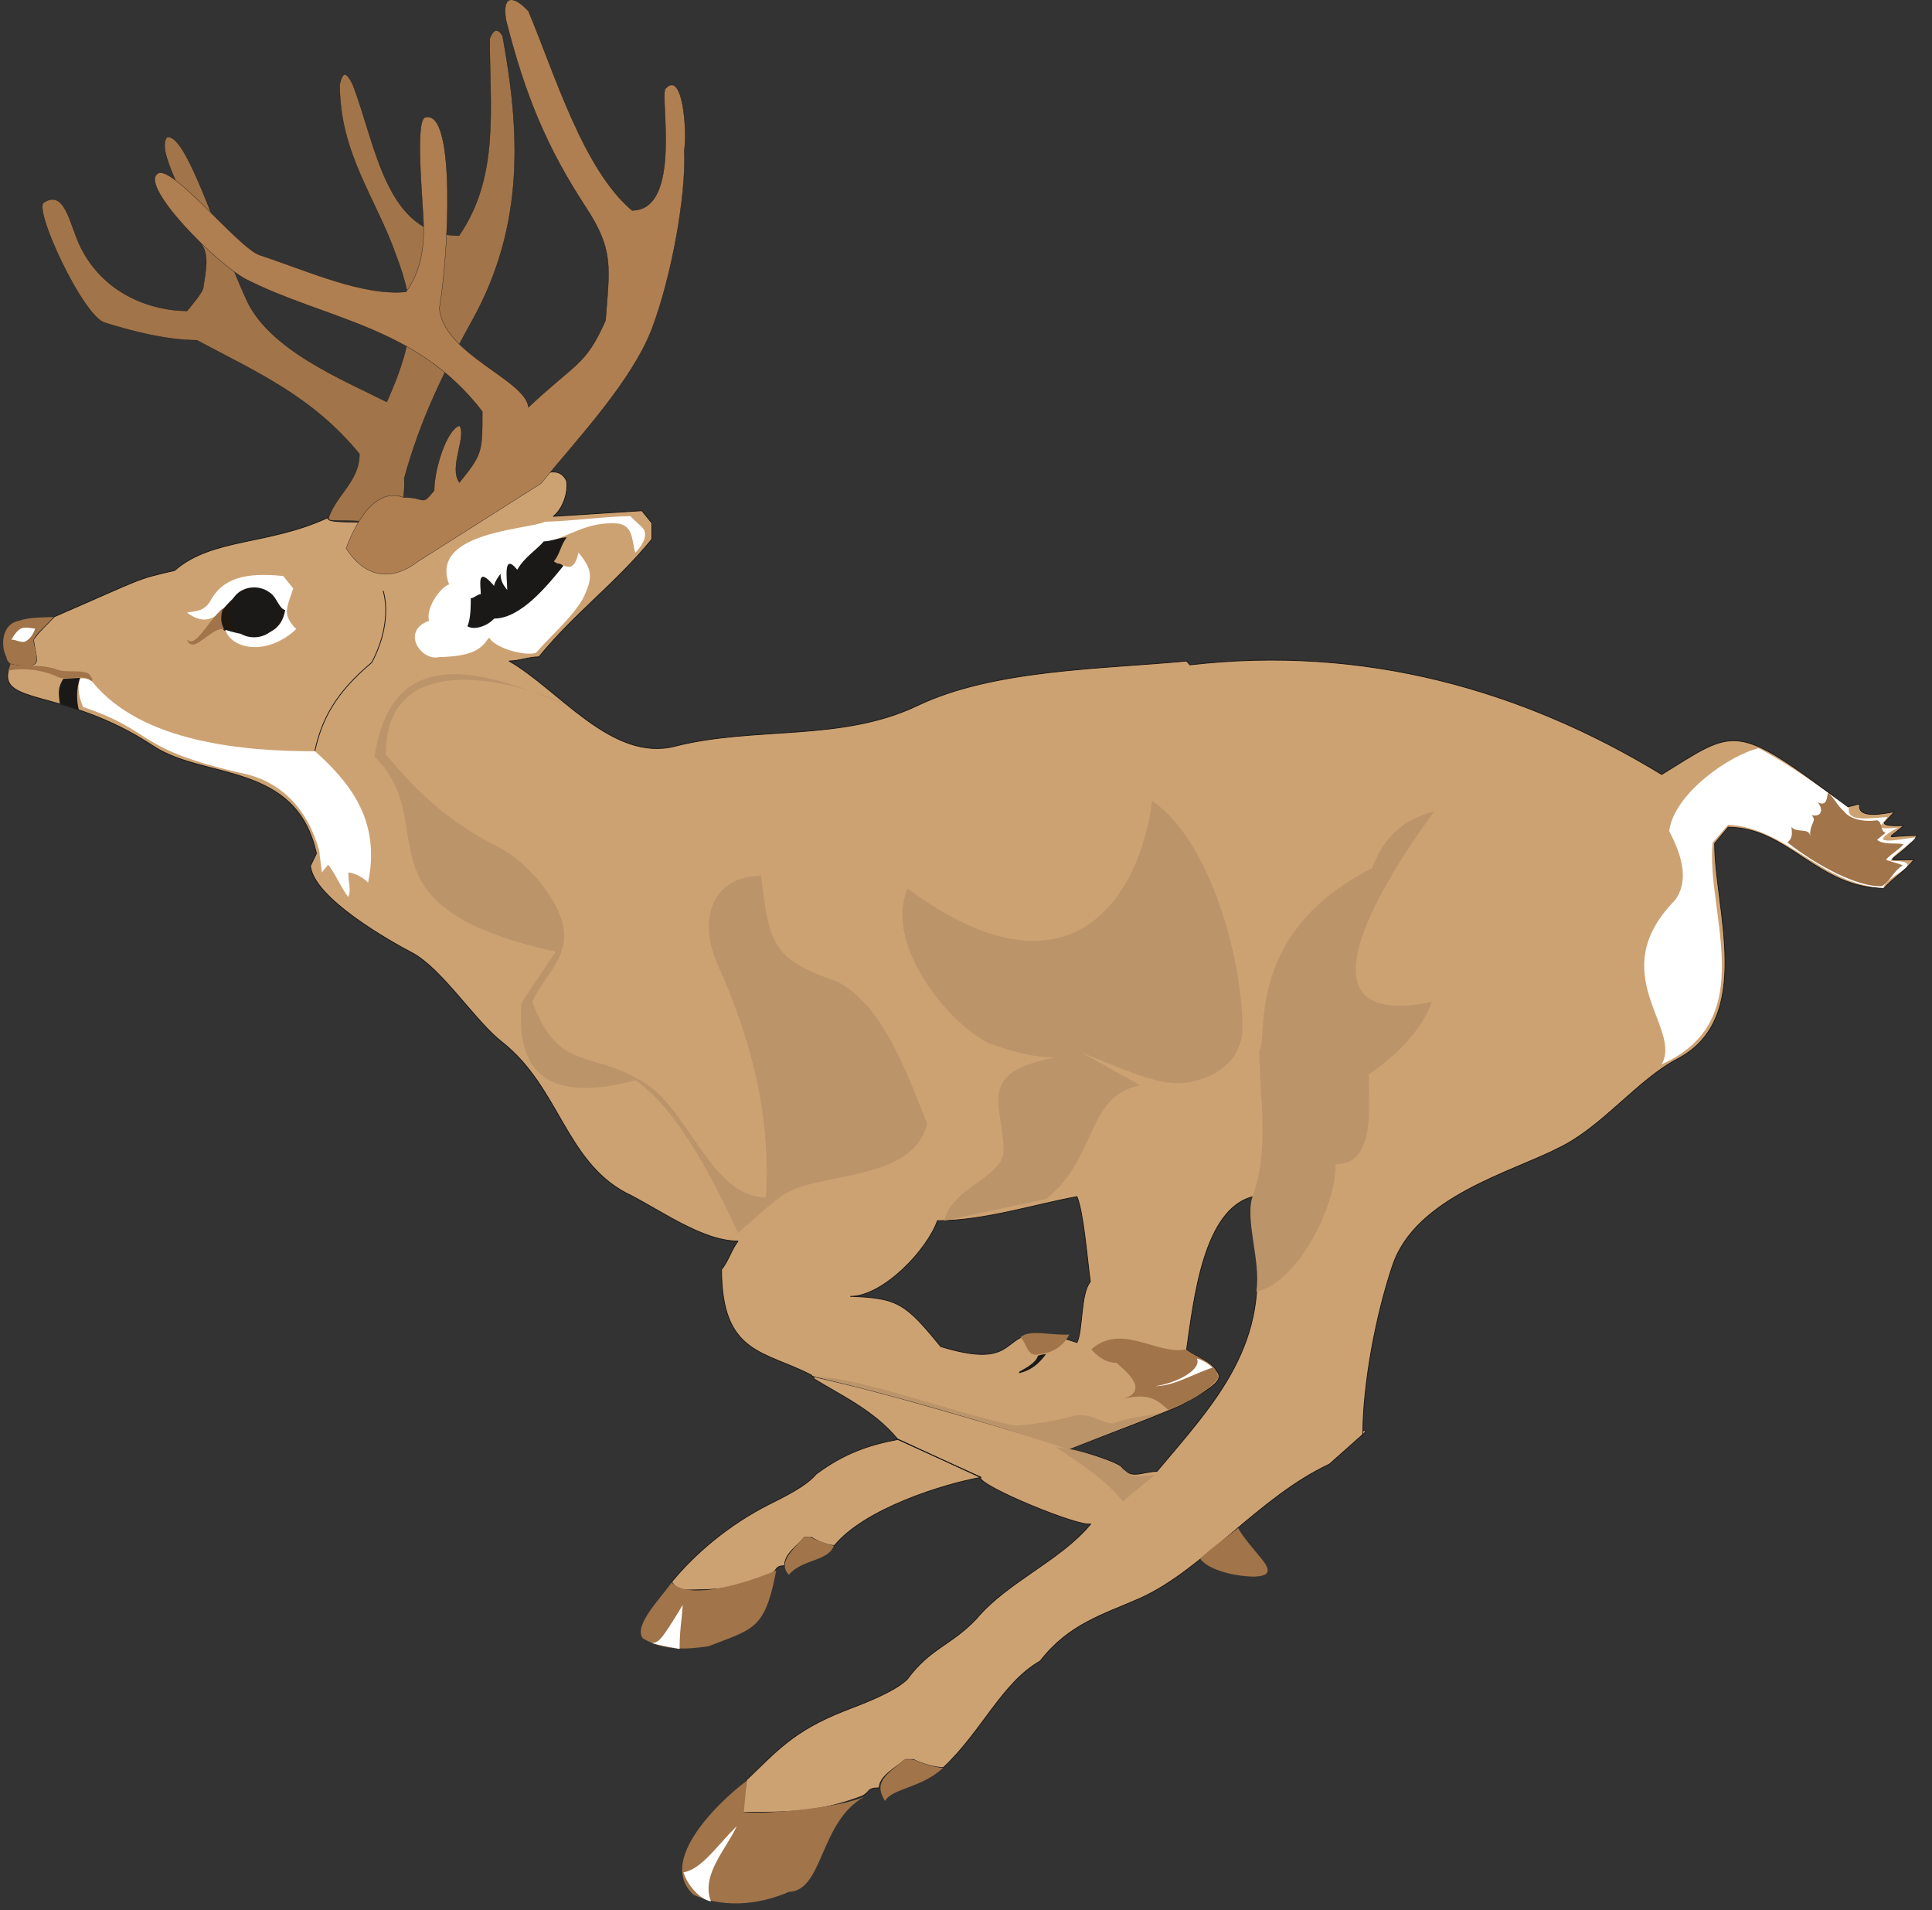 <svg xmlns="http://www.w3.org/2000/svg" xml:space="preserve" width="720.945" height="712.706" fill-rule="evenodd" stroke-linejoin="round" stroke-width="28.222" preserveAspectRatio="xMidYMid" version="1.2" viewBox="0 0 19075 18857"><rect x="0" y="0" width="19075" height="18857" fill="#333333" stroke="none"/><defs class="ClipPathGroup"><clipPath id="a" clipPathUnits="userSpaceOnUse"><path d="M0 0h19075v18857H0z"/></clipPath></defs><g class="SlideGroup"><g class="Slide" clip-path="url(#a)"><g class="Page"><g class="com.sun.star.drawing.ClosedBezierShape"><path fill="none" d="M416 299h4669v4866H416z" class="BoundingBox"/><path fill="#A1744A" d="M3234 5146c66-251 315-383 315-665-467-572-1027-813-1606-1123-297 0-650-91-909-173-216-63-713-1136-600-1187 211-134 254 224 361 440 239 483 724 631 1052 631 33-39 160-191 160-229 22-169 68-329-31-448-129-450-432-887-330-1036 188-61 493 957 787 1603 226 496 949 788 1386 1009 282-635 289-930 91-1449-196-561-556-1003-556-1684 30-132 63-132 129 0 231 602 328 1491 1049 1491 402-582 303-1265 303-1943 33-88 76-116 127-28 167 914 231 1851-298 2805-279 503-515 983-673 1562 10 198-33 346-114 440-66 0-610-44-643-16Z"/><path fill="none" stroke="#1B1918" stroke-linecap="round" stroke-width="3" d="M3234 5146c66-251 315-383 315-665-467-572-1027-813-1606-1123-297 0-650-91-909-173-216-63-713-1136-600-1187 211-134 254 224 361 440 239 483 724 631 1052 631 33-39 160-191 160-229 22-169 68-329-31-448-129-450-432-887-330-1036 188-61 493 957 787 1603 226 496 949 788 1386 1009 282-635 289-930 91-1449-196-561-556-1003-556-1684 30-132 63-132 129 0 231 602 328 1491 1049 1491 402-582 303-1265 303-1943 33-88 76-116 127-28 167 914 231 1851-298 2805-279 503-515 983-673 1562 10 198-33 346-114 440-66 0-610-44-643-16Z"/></g><g class="com.sun.star.drawing.ClosedBezierShape"><path fill="none" d="M71 4655h18865v13241H71z" class="BoundingBox"/><path fill="#CDA273" d="m8864 14209 824 374c-377 66-1154 312-1449 673-66 0-165-41-228-81h-69c-64 81-196 160-196 281-96 0-66 39-129 79-330 160-559 160-920 160l-66-79c231-281 559-561 953-762 162-81 376-185 475-304 272-201 510-285 805-341Zm0 0Zm1406 2187c-379 216-574 694-956 1052-84 0-211-38-295-79h-84c-84 79-254 160-254 279-127 0-86 41-170 82-424 160-721 160-1186 160l45-320c298-282 455-480 963-681 213-81 495-190 622-310 232-315 435-335 687-602 302-361 831-574 1128-935-97 41-1115-378-1090-459l-819-379c-231-279-556-429-817-589l-33-41c-460-241-887-200-887-1044 66-78 99-198 163-279-361 0-785-320-1115-480-590-320-656-1042-1212-1482-262-201-592-721-886-881-229-120-976-541-1009-861l59-122c-199-907-1103-727-1608-1059-910-602-1592-381-1412-811 342 46 254-17 226-241 61-89 137-150 205-226 925-401 790-363 1189-457 373-325 927-247 1519-524-56 67 378 36 422 51 0 41-214 165-214 244 460 561 841-76 1265-277 198-78 440-244 605-444 111-21 208-58 271 61 23 104-30 279-129 355l874-56 99 122v160c-361 440-755 722-1115 1161-99 0-198 41-295 41 490 279 1016 1001 1638 841 788-201 1641-41 2396-402 755-360 1834-360 2655-439l33 38c1707-198 3279 241 4658 1082 734-452 714-533 1834 320l122-30c-36 165 277 86 343 78l-102 109c0 41 196 26 196 26-188 162-188 99 132 99-234 284-396 239-33 239-99 122-231 200-295 282-655 0-952-602-1541-602l-133 160c0 640 394 1722-360 2123-394 201-755 681-1179 882-460 239-1412 481-1641 1161-162 480-294 1161-294 1682 0-41 0-79 30-41l-360 320c-689 320-1245 1042-1867 1323-364 161-704 252-988 620Zm0 0Zm1445-3071c91 69 246 110 297 209 71 83-10 147-350 337-280 125-869 341-1118 440 132 0 467 114 528 165 92 137 209 48 351 48 569-678 1145-1270 950-2314 0-78-66-238 0-398-493 119-587 1021-658 1513Zm0 0Zm-1082-73c61-125 33-480 132-600-33-241-66-680-132-840-424 78-917 238-1378 238-96 280-531 747-861 747 475 13 551 76 894 495 938 287 463-340 1345-40Z"/><path fill="none" stroke="#1B1918" stroke-linecap="round" stroke-linejoin="bevel" stroke-width="8" d="m8864 14209 824 374c-377 66-1154 312-1449 673-66 0-165-41-228-81h-69c-64 81-196 160-196 281-96 0-66 39-129 79-330 160-559 160-920 160l-66-79c231-281 559-561 953-762 162-81 376-185 475-304 272-201 510-285 805-341Z"/><path fill="none" stroke="#1B1918" stroke-linecap="round" stroke-linejoin="bevel" stroke-width="8" d="M10270 16396c-379 216-574 694-956 1052-84 0-211-38-295-79h-84c-84 79-254 160-254 279-127 0-86 41-170 82-424 160-721 160-1186 160l45-320c298-282 455-480 963-681 213-81 495-190 622-310 232-315 435-335 687-602 302-361 831-574 1128-935-97 41-1115-378-1090-459l-819-379c-231-279-556-429-817-589l-33-41c-460-241-887-200-887-1044 66-78 99-198 163-279-361 0-785-320-1115-480-590-320-656-1042-1212-1482-262-201-592-721-886-881-229-120-976-541-1009-861l59-122c-199-907-1103-727-1608-1059-910-602-1592-381-1412-811 342 46 254-17 226-241 61-89 137-150 205-226 925-401 790-363 1189-457 373-325 927-247 1519-524-56 67 378 36 422 51 0 41-214 165-214 244 460 561 841-76 1265-277 198-78 440-244 605-444 111-21 208-58 271 61 23 104-30 279-129 355l874-56 99 122v160c-361 440-755 722-1115 1161-99 0-198 41-295 41 490 279 1016 1001 1638 841 788-201 1641-41 2396-402 755-360 1834-360 2655-439l33 38c1707-198 3279 241 4658 1082 734-452 714-533 1834 320l122-30c-36 165 277 86 343 78l-102 109c0 41 196 26 196 26-188 162-188 99 132 99-234 284-396 239-33 239-99 122-231 200-295 282-655 0-952-602-1541-602l-133 160c0 640 394 1722-360 2123-394 201-755 681-1179 882-460 239-1412 481-1641 1161-162 480-294 1161-294 1682 0-41 0-79 30-41l-360 320c-689 320-1245 1042-1867 1323-364 161-704 252-988 620Z"/><path fill="none" stroke="#1B1918" stroke-linecap="round" stroke-linejoin="bevel" stroke-width="8" d="M11715 13325c91 69 246 110 297 209 71 83-10 147-350 337-280 125-869 341-1118 440 132 0 467 114 528 165 92 137 209 48 351 48 569-678 1145-1270 950-2314 0-78-66-238 0-398-493 119-587 1021-658 1513Zm-1082-73c61-125 33-480 132-600-33-241-66-680-132-840-424 78-917 238-1378 238-96 280-531 747-861 747 475 13 551 76 894 495 938 287 463-340 1345-40Z"/></g><g class="com.sun.star.drawing.ClosedBezierShape"><path fill="none" d="M2172 5802h662v484h-662z" class="BoundingBox"/><path fill="#20170F" d="M2820 6030c-64-15-84-153-158-186-204-58-295-40-458 161-24 76-30 129 13 206 122 41 537 182 603-181Z"/><path fill="none" stroke="#1B1918" stroke-linecap="round" stroke-linejoin="bevel" stroke-width="25" d="M2820 6030c-64-15-84-153-158-186-204-58-295-40-458 161-24 76-30 129 13 206 122 41 537 182 603-181Z"/></g><g class="com.sun.star.drawing.ClosedBezierShape"><path fill="none" d="M1526-4h5241v5675H1526z" class="BoundingBox"/><path fill="#B07F51" d="M3417 5413c54-147 252-622 567-503 229 0 171 94 303-68 0-201 117-595 249-640 76 99-109 416 0 561 228-282 226-302 226-701-649-849-1553-907-2340-1309-295-160-1028-902-872-1034 125-132 800 729 1016 800 463 152 1014 405 1443 362 192-260 179-580 169-751-16-282-78-993 30-972 295-61 219 1369 130 1883 35 454 858 711 879 980 477-449 563-409 762-858 40-532 83-697-199-1124-378-579-596-1095-784-1842-39-232 58-260 221-88 261 622 541 1562 1023 1968 493 0 277-1107 328-1199 175-200 218 422 188 607 20 437-122 1235-318 1756-198 521-736 1090-1097 1532l-1218 772c-152 120-457 252-706-132Z"/><path fill="none" stroke="#1B1918" stroke-linecap="round" stroke-width="3" d="M3417 5413c54-147 252-622 567-503 229 0 171 94 303-68 0-201 117-595 249-640 76 99-109 416 0 561 228-282 226-302 226-701-649-849-1553-907-2340-1309-295-160-1028-902-872-1034 125-132 800 729 1016 800 463 152 1014 405 1443 362 192-260 179-580 169-751-16-282-78-993 30-972 295-61 219 1369 130 1883 35 454 858 711 879 980 477-449 563-409 762-858 40-532 83-697-199-1124-378-579-596-1095-784-1842-39-232 58-260 221-88 261 622 541 1562 1023 1968 493 0 277-1107 328-1199 175-200 218 422 188 607 20 437-122 1235-318 1756-198 521-736 1090-1097 1532l-1218 772c-152 120-457 252-706-132Z"/></g><g class="com.sun.star.drawing.ClosedBezierShape"><path fill="none" d="M776 5095h18137v5412H776z" class="BoundingBox"/><path fill="#FFF" d="M3154 8408c0 38 23 167 23 205l63-78c66 78 132 238 199 320 30-82 0-122 0-242 63 0 160 59 195 99 130-619-190-996-523-1296-688 0-1707-81-2197-683-33-31-74-41-120-36-42 99-2 211 26 282 714 239 503 409 1554 650 488 94 701 471 780 779Zm0 0Zm14210-1022c-285 66-838 448-884 818 145 272 188 511 56 684-709 724 78 1257-130 1618 983-440 435-1496 503-2187l153-178c586 33 914 589 1534 625 5-117 480-262 71-269 2-49 239-191 244-232-153 21-521 97-173-96-279 30-140-31-104-104-191 12-402 51-379-89-299-220-591-433-891-590Zm0 0ZM4828 6293c-66 92-125 186-493 193-175 44-383-256-99-358-33-119 99-320 198-360-198-521 785-539 948-618 287-7 556-50 843-55 33 40 99 88 132 132 38 73-23 167-84 228-38-112-13-256-165-287-307-25-472 122-709 183-5 64-7 124-12 188 61 15 122 30 185 46 64 30 109 2 140-130 140 170 145 247 40 460-116 195-315 361-462 531-122 30-399-48-462-153Zm0 0Zm-2604-76c64 193 412 262 701-7-142-145-94-204-30-402l-99-122c-373-38-602 18-727 259-61 92-144 87-223 102 162 122 272 66 366-46 165-188 241-208 447-152 71 35 94 160 157 173-63 360-475 231-592 195Zm0 0Zm333-223c69 0 69-125 0-125-71 0-71 125 0 125Zm0 0Zm28 251c-175-33-249-96-267-231-89 203 171 274 267 231Z"/></g><g class="com.sun.star.drawing.ClosedBezierShape"><path fill="none" d="M31 6002h18763v12788H31z" class="BoundingBox"/><path fill="#A1744A" d="M2202 6002c-160 142-272 401-356 309 56 168 239-127 368-101-30-48-43-112-12-208Zm0 0ZM104 6550c96 41 254-2 439 51 102 51 249 0 335 51 28 28 59 96 5 56-89-49-213 7-302-21-150-76-363-99-500-66l23-71Zm0 0Zm424-460c-158 8-244 3-351 41-151 28-177 236-114 353 13 107 147 86 236 86 127-15 23-190 33-259 48-83 120-129 196-221Zm0 0Zm17520 1735c-10 36-7 145-101 94 68 89 22 148-61 127 61 66-23 71-13 214-5-97-132-31-186-97 16 104-10 127-40 152 282 224 698 447 935 432 94-63 109-147 205-205-53-23-111-34-165-54 28-48 142-107 170-155-61-15-200 10-259-43 28-23 54-46 84-69-61-22-25-104-84-124-134 20-274-13-327-89-59-46-102-140-158-183Zm0 0Zm-7974 5376c64 53 64 208 196 165 139-13 238-94 287-193-170 13-391-56-483 28Zm0 0Zm701 119c71 79 147 132 247 132 83 74 335 270 71 356 269-69 353 33 442 109 114-48 340-127 492-312-12-158-208-196-317-285-287 59-638-266-935 0Zm0 0Zm1450 1763c36 76 160 218 227 300 119 142 58 172-61 180-166 0-442-51-541-175 66-74 297-241 375-305Zm0 0Zm-4282 86c36 11 41-10 69 8 28 20 165 69 221 81-59 158-313 130-445 287-102-114 10-221 155-376Zm0 0Zm991 2195c35 10 28-3 91 8 64 27 208 78 287 78-213 201-508 203-574 328-122-196 25-264 196-414Zm0 0Zm-1562 218c48-48-966 709-526 1121 343 154 713 73 942-28 343-11 302-691 744-938-261 112-998 176-1188 150l28-305Zm0 0Zm-740-1961c-116 163-383 430-284 552 211 124 427 109 645 78 450-175 559-162 671-749-272 114-849 307-1032 119Z"/></g><g fill="none" class="com.sun.star.drawing.OpenBezierShape"><path d="M3104 5830h7486v8473H3104z" class="BoundingBox"/><path stroke="#1B1918" stroke-linecap="round" stroke-width="8" d="M3109 7411c71-323 213-579 561-871 140-262 165-521 114-706m4240 7753c846 188 1733 469 2561 711"/></g><g class="com.sun.star.drawing.ClosedBezierShape"><path fill="none" d="M3698 6654h10464v8167H3698z" class="BoundingBox"/><path fill="#BB946A" d="M11532 13921c-158 63-399 61-539 132-152-13-200-107-393-79-99 41-480 99-577 99-592-122-1560-485-1987-485 843 198 1703 452 2515 719l981-386Zm0 0Zm-132 640c-99 79-211 173-313 259-147-188-419-381-663-533 176 5 455 96 635 188 122 104 102 104 341 86Zm0 0Zm-26-6657c-91 806-713 2117-2415 867-230 554 396 1316 785 1517 198 81 447 150 675 150-764 147-536 426-510 891 18 302-493 361-587 721l1006-215c503-392 399-1029 932-1121l-582-325c613 252 869 363 1146 272 229-56 429-223 444-493 0-721-327-1880-894-2264Zm0 0Zm2787 104c-762 1045-1265 2140-23 1881-114 307-371 541-625 719 0 317 71 884-325 884 0 439-391 1181-785 1257 48-307-117-716-35-942 170-470 66-958 66-1438 94-114-166-1151 1112-1799 127-328 315-478 615-562Zm0 0Zm-6874 4164s391-360 490-401c360-201 1248-119 1377-681-195-480-427-1160-884-1399-620-216-676-343-755-1045-493 0-627 440-427 882 275 612 531 1395 473 2291-556 0-770-927-1260-1168-493-280-785-79-1046-762 66-160 261-361 294-521 130-361-361-882-622-1002-460-241-755-480-1118-922 0-1076 1313-718 1804-477-615-241-1730-761-1915 503 688 673-259 1474 1788 1924l-336 502c-61 712 275 991 1126 768 490 335 904 1285 1011 1508Z"/></g><g class="com.sun.star.drawing.ClosedBezierShape"><path fill="none" d="M6439 13409h5534v5361H6439z" class="BoundingBox"/><path fill="#FFF" d="M11408 13683c188-3 373-122 564-183-41-38-89-71-155-91 50 109-191 241-409 274Zm0 0Zm-4134 4344c-188 181-343 424-526 455 26 94 143 264 272 287-104-257 150-516 254-742Zm0 0Zm-533-2185c-226 377-242 367-302 377 53 20 215 48 271 58 0-185 18-255 31-435Z"/></g><g class="com.sun.star.drawing.ClosedBezierShape"><path fill="none" d="M112 6195h236v143H112z" class="BoundingBox"/><path fill="#FFF" d="M347 6205c-115-12-148-39-235 110 38-7 89 33 135 18 42-18 82-69 100-128Z"/></g><g class="com.sun.star.drawing.ClosedBezierShape"><path fill="none" d="M581 5304h9749v8252H581z" class="BoundingBox"/><path fill="#1B1918" d="M5596 5304c-63 0-158 40-227 40-66 79-196 160-262 280-144-178-99 96-99 200-30-40-66-81-66-160 0 0-63 79-63 120-178-211-132 2-132 81-33 0-66 40-99 40 0 79 0 201-33 277 66 41 195 0 264-76 261 0 523-322 684-521-63-43-30 0-94-43 64-81 64-157 127-238Zm0 0Zm-2843 744c0-333-488-333-488 0 0 325 488 322 488 0Zm0 0ZM624 6701c-50 86-50 124-33 246l188 61c-25-92-25-208 10-318l-165 11Zm0 0Zm9623 6682c-18 71-127 124-183 157 0 0-3 10-3 15 132-30 204-106 267-188-23 0-56 6-81 16Z"/></g></g></g></g></svg>
